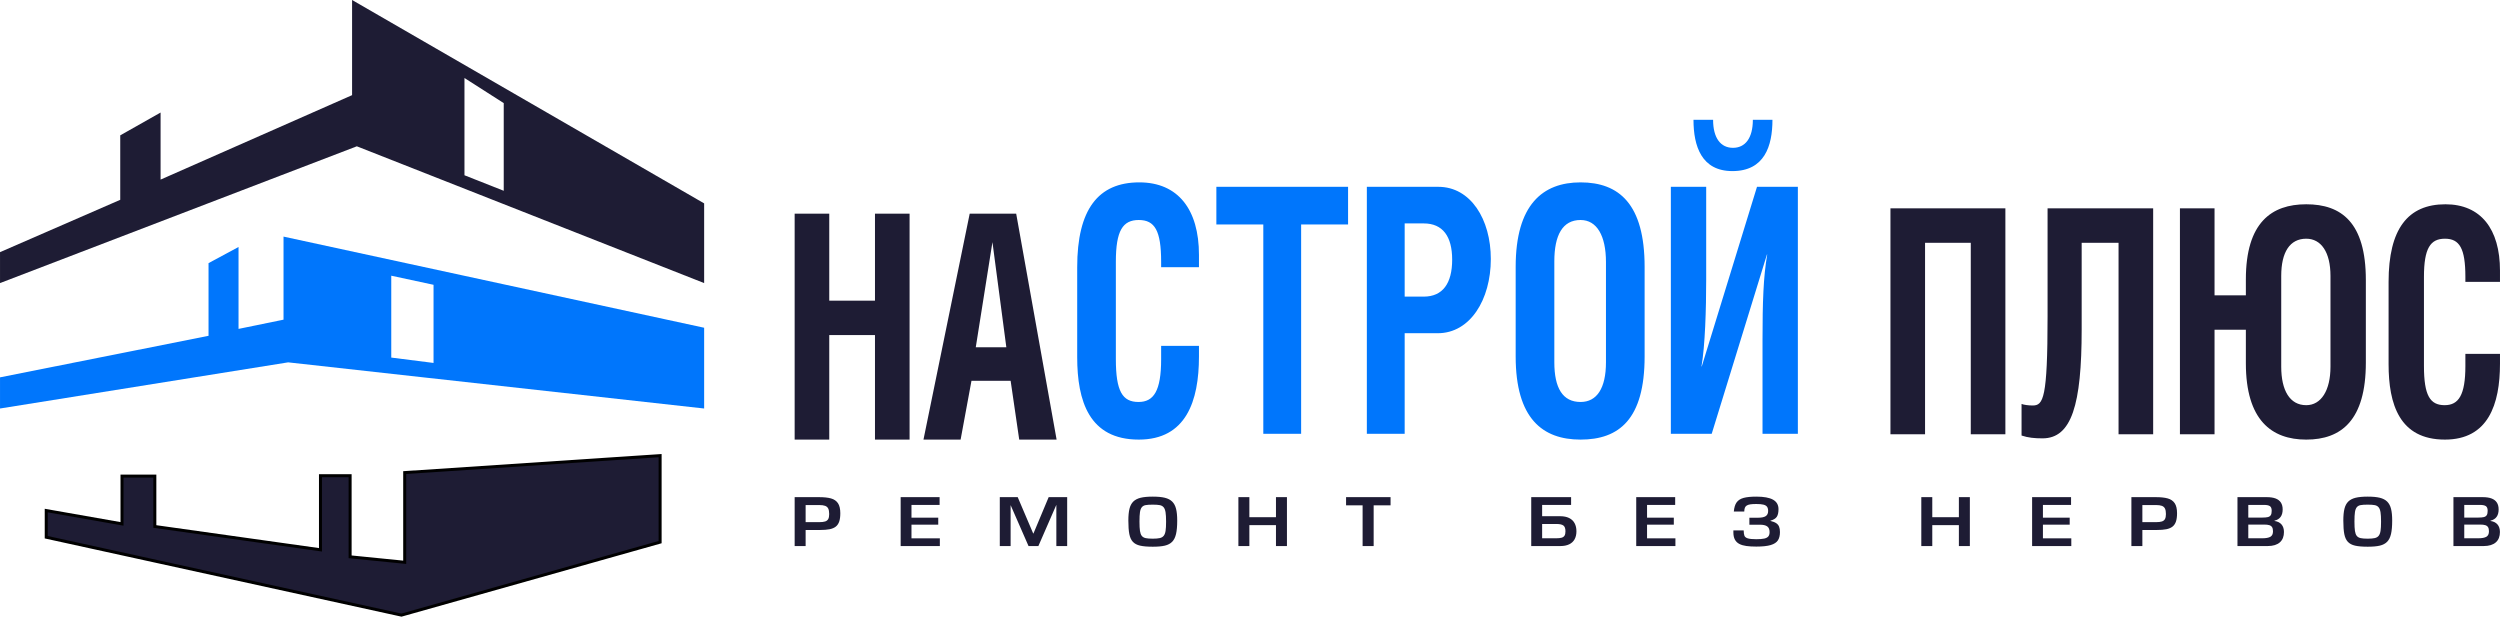 <?xml version="1.0" encoding="UTF-8"?> <svg xmlns="http://www.w3.org/2000/svg" xmlns:xlink="http://www.w3.org/1999/xlink" xmlns:xodm="http://www.corel.com/coreldraw/odm/2003" xml:space="preserve" width="140.647mm" height="34.693mm" version="1.1" style="shape-rendering:geometricPrecision; text-rendering:geometricPrecision; image-rendering:optimizeQuality; fill-rule:evenodd; clip-rule:evenodd" viewBox="0 0 16213.6 3999.41"> <defs> <style type="text/css"> .str0 {stroke:black;stroke-width:19.52;stroke-miterlimit:22.926} .fil1 {fill:#0076FC} .fil0 {fill:#1E1C34} .fil2 {fill:#1E1C34} .fil4 {fill:#0076FC;fill-rule:nonzero} .fil3 {fill:#1E1C34;fill-rule:nonzero} </style> </defs> <g id="Слой_x0020_1">  <g id="_1876023550400"> <path class="fil0" d="M779.73 1295.88l-779.73 339.46 0 200.56 2314.17 -887.09 2252.47 887.09 0 -516.83 -2283.32 -1319.08 0 617.11 -1241.93 547.69 0 -434.94 -261.65 147.96 0 418.06zm2487.14 -627.14l-254.69 -162.88 0 630.79 254.69 100.7 0 -568.61z"></path> <path class="fil1" d="M1352.34 2177.95l-1352.34 269.37 0 202.04 1868.65 -299.31 2697.99 299.31 0 -523.79 -2727.93 -591.13 0 538.74 -291.83 59.88 0 -531.27 -194.54 104.75 0 471.41zm1459.28 -330.91l-274.19 -58.98 0 531 274.19 34.81 0 -506.84z"></path> <polygon class="fil2 str0" points="2603.46,3989.35 299.76,3484.15 299.76,3311.24 791.24,3397.7 791.24,3087.64 1004.09,3087.64 1004.09,3414.66 2078.35,3565.76 2078.35,3085.24 2270.57,3085.24 2270.57,3611.28 2624.64,3646.7 2624.64,3065 4281.08,2955 4281.08,3515.93 "></polygon> <path class="fil3" d="M5378.08 1385.73l-224.44 0 0 1465.3 224.44 0 0 -677.85 296.52 0 0 677.85 224.44 0 0 -1465.3 -224.44 0 0 564.21 -296.52 0 0 -564.21zm611.07 1465.3l240.83 0 70.45 -381.54 253.92 0 55.71 381.54 242.45 0 -262.12 -1465.3 -301.44 0 -299.81 1465.3zm339.13 -598.7l108.12 -681.91 90.11 681.91 -198.23 0z"></path> <path class="fil3" d="M12260.45 1351.24l0 1465.3 224.44 0 0 -1242.05 296.53 0 0 1242.05 224.44 0 0 -1465.3 -745.4 0zm1019.01 0l0 702.2c0,531.74 -27.85,576.38 -96.66,576.38 -26.21,0 -57.34,-4.06 -72.08,-10.14l0 204.98c42.6,14.2 83.55,18.26 135.98,18.26 188.4,0 253.92,-217.15 253.92,-706.26l0 -562.17 239.18 0 0 1242.05 224.45 0 0 -1465.3 -684.79 0zm1082.88 0l-224.44 0 0 1465.3 224.44 0 0 -677.85 203.16 0 0 217.16c0,369.37 167.1,495.18 391.54,495.18 227.71,0 386.63,-125.82 386.63,-499.25l0 -535.78c0,-373.42 -158.92,-491.15 -386.63,-491.15 -224.45,0 -391.54,117.72 -391.54,487.09l0 103.5 -203.16 0 0 -564.2zm432.5 1026.93l0 -588.56c0,-154.24 55.7,-241.51 162.2,-241.51 96.66,0 157.26,87.27 157.26,241.51l0 588.56c0,154.24 -60.6,249.62 -157.26,249.62 -106.49,0 -162.2,-95.38 -162.2,-249.62zm1418.75 -550l0 -73.06c0,-269.93 -124.51,-430.26 -353.86,-430.26 -244.11,0 -368.62,160.33 -368.62,503.32l0 533.75c0,259.78 70.44,489.11 365.33,489.11 280.14,0 357.15,-227.3 357.15,-493.16l0 -62.91 -224.45 0 0 79.15c0,188.75 -44.23,253.68 -134.35,253.68 -95,0 -134.33,-62.92 -134.33,-253.68l0 -578.41c0,-184.69 40.96,-247.6 135.98,-247.6 95.01,0 132.7,62.91 132.7,247.6l0 32.47 224.45 0z"></path> <path class="fil4" d="M7775.8 1732.96l0 -79.87c0,-295.06 -136.1,-470.3 -386.81,-470.3 -266.81,0 -402.92,175.25 -402.92,550.17l0 583.44c0,283.94 77.02,534.63 399.35,534.63 306.22,0 390.38,-248.46 390.38,-539.07l0 -68.76 -245.34 0 0 86.51c0,206.31 -48.35,277.3 -146.84,277.3 -103.85,0 -146.83,-68.78 -146.83,-277.3l0 -632.24c0,-201.88 44.76,-270.64 148.63,-270.64 103.85,0 145.04,68.76 145.04,270.64l0 35.49 245.34 0zm662.58 -277.3l304.43 0 0 -244.02 -854.19 0 0 244.02 304.43 0 0 1357.66 245.34 0 0 -1357.66zm671.53 705.45l214.88 0c209.53,0 343.83,-217.4 343.83,-481.39 0,-257.34 -130.73,-468.08 -340.23,-468.08l-463.81 0 0 1601.68 245.34 0 0 -652.21zm0 -712.1l123.57 0c123.56,0 184.45,84.29 184.45,235.15 0,153.07 -60.89,239.58 -184.45,239.58l-123.57 0 0 -474.73zm719.88 281.73l0 581.22c0,403.75 175.49,539.07 420.83,539.07 248.92,0 415.45,-130.89 415.45,-539.07l0 -581.22c0,-408.19 -166.53,-547.94 -415.45,-547.94 -245.34,0 -420.83,144.2 -420.83,547.94zm420.83 -303.91c105.65,0 164.76,102.03 164.76,272.85l0 649.99c0,168.61 -59.1,257.34 -164.76,257.34 -116.41,0 -170.12,-90.96 -170.12,-257.34l0 -654.42c0,-170.82 53.71,-268.43 170.12,-268.43zm585.57 -215.19l0 1601.68 265.04 0 358.15 -1162.45 1.79 0c-25.06,144.2 -30.45,310.58 -30.45,554.61l0 607.84 229.22 0 0 -1601.68 -265.04 0 -358.15 1164.66 -1.79 0c23.27,-133.1 30.45,-372.7 30.45,-563.48l0 -601.18 -229.22 0zm146.84 -434.81c0,170.82 51.93,332.76 252.5,332.76 207.73,0 259.65,-161.94 259.65,-332.76l-127.13 0c0,119.79 -50.15,181.91 -128.94,181.91 -78.79,0 -128.93,-62.12 -128.93,-181.91l-127.15 0z"></path> <path class="fil3" d="M5153.65 3541.44l0 -317.21 157.69 0c32.3,0 58.33,2.76 78.1,8.32 19.86,5.58 34.86,15.89 45.07,30.99 10.13,15.18 15.25,36.77 15.25,64.95 0,21.73 -2.32,39.67 -7.01,53.64 -4.7,13.97 -12.12,25.06 -22.25,33.11 -10.21,8.05 -23.56,13.75 -40.05,17.08 -16.47,3.31 -37.4,4.93 -62.7,4.93l-92.93 0 0 104.19 -71.18 0zm71.18 -155l87.5 0c16.81,0 29.83,-1.49 38.96,-4.45 9.23,-2.96 15.91,-8.18 20.12,-15.67 4.12,-7.48 6.17,-18.28 6.17,-32.4 0,-15.39 -2.05,-27.24 -6.17,-35.64 -4.21,-8.4 -10.96,-14.26 -20.28,-17.65 -9.4,-3.46 -22.32,-5.15 -38.8,-5.15l-87.5 0 0 110.97zm686.45 -111.82l0 82.6 173.6 0 0 45.32 -173.6 0 0 88.94 183.99 0 0 49.97 -254.18 0 0 -317.21 252.61 0 0 50.39 -182.42 0zm1009.76 -50.39l0 317.21 -70.2 0 0 -267.31 -116.57 267.31 -63.85 0 -116.18 -265.54 0 265.54 -70.19 0 0 -317.21 116.17 0 100.35 235.4 1.9 0 98.54 -235.4 120.04 0zm396.77 152.11c0,-31.41 2.4,-56.96 7.26,-76.59 4.77,-19.55 13.01,-35.15 24.62,-46.72 11.62,-11.5 27.52,-19.76 47.54,-24.77 20.1,-4.95 46.39,-7.41 78.77,-7.41 32.21,0 58.34,2.47 78.44,7.41 20.1,5.01 36,13.2 47.7,24.77 11.71,11.5 20.1,27.1 25.05,46.86 5.03,19.7 7.49,45.25 7.49,76.45 0,36.07 -2.56,64.94 -7.57,86.61 -5.03,21.74 -13.35,38.61 -25.05,50.61 -11.7,11.93 -27.52,20.32 -47.29,25.06 -19.86,4.73 -46.15,7.07 -78.77,7.07 -34.61,0 -61.96,-2.34 -82.15,-7 -20.1,-4.66 -35.76,-12.92 -46.79,-24.84 -11.04,-11.93 -18.71,-28.66 -22.92,-50.11 -4.18,-21.46 -6.34,-50.62 -6.34,-87.39zm72.18 6.71c0,26.4 1.07,46.65 3.22,60.71 2.14,14.04 6.09,24.7 11.94,31.9 5.86,7.2 14.09,12 24.89,14.33 10.79,2.4 26.12,3.6 45.97,3.6 19.69,0 35.02,-1.27 45.97,-3.87 10.96,-2.62 19.37,-7.56 25.21,-14.91 5.84,-7.33 9.89,-17.93 12.04,-31.83 2.21,-13.9 3.29,-33.88 3.29,-59.92 0,-26.4 -1.15,-46.8 -3.46,-61.13 -2.39,-14.4 -6.58,-25.13 -12.6,-32.12 -6.02,-7.06 -14.26,-11.64 -24.57,-13.7 -10.36,-2.11 -25.7,-3.17 -45.88,-3.17 -20.76,0 -36.34,1.06 -46.71,3.1 -10.4,2.05 -18.47,6.64 -24.23,13.7 -5.78,7.06 -9.72,17.64 -11.86,31.62 -2.14,14.05 -3.22,34.6 -3.22,61.7zm956.38 -158.82l0 317.21 -71.18 0 0 -135.53 -172.53 0 0 135.53 -71.18 0 0 -317.21 71.18 0 0 130.01 172.53 0 0 -130.01 71.18 0zm490.7 317.21l0 -264.28 -107.27 0 0 -52.94 288.61 0 0 52.94 -109.66 0 0 264.28 -71.68 0zm1093.64 0l0 -317.21 258.54 0 0 50.39 -187.85 0 0 73.27 117.25 0c22.65,0 41.85,3.88 57.67,11.59 15.74,7.69 27.6,18.92 35.59,33.66 7.99,14.69 11.95,32.27 11.95,52.59 0,20.12 -3.97,37.34 -11.87,51.74 -7.91,14.33 -19.69,25.27 -35.26,32.75 -15.56,7.48 -34.61,11.23 -57.18,11.23l-188.84 0zm70.69 -50.4l90.55 0c15.32,0 27.27,-1.27 35.92,-3.75 8.65,-2.54 14.91,-7.06 18.87,-13.55 3.95,-6.43 5.93,-15.82 5.93,-28.09 0,-18.14 -4.37,-30.56 -13.18,-37.27 -8.82,-6.71 -23.9,-10.1 -45.15,-10.1l-92.94 0 0 92.75zm680.43 -216.42l0 82.6 173.61 0 0 45.32 -173.61 0 0 88.94 183.99 0 0 49.97 -254.17 0 0 -317.21 252.6 0 0 50.39 -182.42 0zm663.73 83.01l57.34 0c22.17,0 38.39,-3.46 48.79,-10.38 10.28,-6.85 15.48,-17.93 15.48,-33.25 0,-11.64 -2.31,-20.75 -7.01,-27.24 -4.69,-6.57 -12.44,-11.16 -23.4,-13.91 -10.87,-2.74 -26.28,-4.16 -46.31,-4.16 -16.39,0 -29.49,0.77 -39.13,2.26 -9.73,1.56 -17.38,4.09 -23.08,7.7 -5.68,3.67 -9.72,8.54 -12.02,14.69 -2.39,6.13 -3.62,14.11 -3.87,24.06l-67.73 0c2.22,-25.63 8.24,-45.39 18.12,-59.15 9.9,-13.83 24.97,-23.51 45.07,-29.07 20.19,-5.58 47.96,-8.33 83.22,-8.33 48.52,0 84.44,6.63 108.02,19.83 23.56,13.28 35.34,33.74 35.34,61.56 0,22.31 -3.87,38.96 -11.46,49.97 -7.65,10.94 -21.34,19.14 -40.95,24.57l0 1.63c15.99,3.74 28.35,8.54 37.33,14.54 8.9,5.93 15.24,13.56 18.95,22.94 3.71,9.31 5.52,20.97 5.52,34.86 0,22.31 -4.46,40.17 -13.35,53.79 -8.9,13.56 -24.47,23.66 -46.71,30.35 -22.25,6.64 -53.32,9.96 -93.28,9.96 -24.95,0 -46.38,-1.28 -64.42,-3.75 -17.96,-2.47 -33.2,-6.99 -45.73,-13.48 -12.52,-6.5 -22.08,-15.89 -28.67,-28.02 -6.59,-12.15 -9.88,-27.75 -9.88,-46.66l0 -13.2 66.72 0c0.42,16.16 2.14,27.97 5.12,35.3 3.04,7.41 10.29,12.92 21.66,16.52 11.46,3.6 29.82,5.43 55.2,5.43 22.26,0 39.47,-1.41 51.75,-4.16 12.2,-2.82 21.02,-7.48 26.36,-14.11 5.36,-6.57 8,-15.89 8,-27.97 0,-17.14 -5.12,-29.43 -15.24,-36.76 -10.23,-7.34 -25.88,-11.02 -47.06,-11.02l-68.71 0 0 -45.32zm1429.87 -133.4l0 317.21 -71.18 0 0 -135.53 -172.53 0 0 135.53 -71.18 0 0 -317.21 71.18 0 0 130.01 172.53 0 0 -130.01 71.18 0zm473.89 50.39l0 82.6 173.6 0 0 45.32 -173.6 0 0 88.94 183.99 0 0 49.97 -254.18 0 0 -317.21 252.61 0 0 50.39 -182.42 0zm573.75 266.82l0 -317.21 157.69 0c32.3,0 58.33,2.76 78.1,8.32 19.86,5.58 34.86,15.89 45.07,30.99 10.13,15.18 15.25,36.77 15.25,64.95 0,21.73 -2.32,39.67 -7.01,53.64 -4.7,13.97 -12.12,25.06 -22.25,33.11 -10.21,8.05 -23.56,13.75 -40.05,17.08 -16.47,3.31 -37.4,4.93 -62.7,4.93l-92.93 0 0 104.19 -71.18 0zm71.18 -155l87.5 0c16.81,0 29.83,-1.49 38.96,-4.45 9.23,-2.96 15.91,-8.18 20.12,-15.67 4.12,-7.48 6.17,-18.28 6.17,-32.4 0,-15.39 -2.05,-27.24 -6.17,-35.64 -4.21,-8.4 -10.96,-14.26 -20.28,-17.65 -9.4,-3.46 -22.32,-5.15 -38.8,-5.15l-87.5 0 0 110.97zm686.95 -111.82l0 82.17 89.98 0c16.14,0 28.51,-1.06 37.07,-3.18 8.57,-2.19 14.82,-6.35 18.79,-12.63 3.94,-6.2 5.93,-15.67 5.93,-28.23 0,-14.68 -3.79,-24.64 -11.45,-30.06 -7.68,-5.36 -20.43,-8.06 -38.4,-8.06l-101.92 0zm0 127.49l0 88.94 89.98 0c24.55,0 42.35,-3.32 53.55,-9.88 11.14,-6.64 16.65,-18.42 16.65,-35.44 0,-11.22 -1.89,-20.05 -5.67,-26.4 -3.88,-6.28 -9.9,-10.8 -18.05,-13.34 -8.23,-2.62 -19.45,-3.88 -33.62,-3.88l-102.83 0zm-70.19 139.34l0 -317.21 189.83 0c22.49,0 41.36,2.76 56.6,8.32 15.24,5.58 26.86,14.26 34.77,26.12 7.91,11.85 11.94,26.89 11.94,45.17 0,40.24 -17.64,64.59 -52.89,72.93l0 2.05c19.85,2.67 34.93,10.23 45.48,22.51 10.55,12.35 15.82,28.73 15.82,49.05 0,14.05 -2.14,26.69 -6.43,37.9 -4.36,11.22 -10.86,20.83 -19.76,28.73 -8.82,7.98 -19.86,13.98 -33.05,18.14 -13.18,4.16 -28.75,6.28 -46.55,6.28l-195.76 0zm686.53 -165.1c0,-31.41 2.39,-56.96 7.26,-76.59 4.76,-19.55 13,-35.15 24.62,-46.72 11.62,-11.5 27.52,-19.76 47.54,-24.77 20.1,-4.95 46.39,-7.41 78.77,-7.41 32.21,0 58.33,2.47 78.44,7.41 20.1,5.01 36,13.2 47.7,24.77 11.7,11.5 20.09,27.1 25.05,46.86 5.01,19.7 7.49,45.25 7.49,76.45 0,36.07 -2.56,64.94 -7.57,86.61 -5.03,21.74 -13.35,38.61 -25.05,50.61 -11.71,11.93 -27.52,20.32 -47.29,25.06 -19.86,4.73 -46.15,7.07 -78.77,7.07 -34.61,0 -61.96,-2.34 -82.15,-7 -20.1,-4.66 -35.76,-12.92 -46.79,-24.84 -11.04,-11.93 -18.72,-28.66 -22.92,-50.11 -4.2,-21.46 -6.34,-50.62 -6.34,-87.39zm72.18 6.71c0,26.4 1.06,46.65 3.22,60.71 2.14,14.04 6.09,24.7 11.94,31.9 5.84,7.2 14.09,12 24.88,14.33 10.79,2.4 26.12,3.6 45.98,3.6 19.68,0 35.01,-1.27 45.96,-3.87 10.97,-2.62 19.37,-7.56 25.22,-14.91 5.84,-7.33 9.88,-17.93 12.04,-31.83 2.21,-13.9 3.29,-33.88 3.29,-59.92 0,-26.4 -1.15,-46.8 -3.46,-61.13 -2.39,-14.4 -6.59,-25.13 -12.6,-32.12 -6.02,-7.06 -14.26,-11.64 -24.57,-13.7 -10.38,-2.11 -25.7,-3.17 -45.88,-3.17 -20.76,0 -36.35,1.06 -46.72,3.1 -10.39,2.05 -18.46,6.64 -24.23,13.7 -5.76,7.06 -9.71,17.64 -11.85,31.62 -2.16,14.05 -3.22,34.6 -3.22,61.7zm712.17 -108.43l0 82.17 89.96 0c16.15,0 28.52,-1.06 37.09,-3.18 8.55,-2.19 14.82,-6.35 18.78,-12.63 3.95,-6.2 5.93,-15.67 5.93,-28.23 0,-14.68 -3.78,-24.64 -11.45,-30.06 -7.67,-5.36 -20.43,-8.06 -38.39,-8.06l-101.92 0zm0 127.49l0 88.94 89.96 0c24.55,0 42.35,-3.32 53.56,-9.88 11.12,-6.64 16.65,-18.42 16.65,-35.44 0,-11.22 -1.9,-20.05 -5.68,-26.4 -3.88,-6.28 -9.89,-10.8 -18.04,-13.34 -8.24,-2.62 -19.46,-3.88 -33.63,-3.88l-102.82 0zm-70.2 139.34l0 -317.21 189.84 0c22.48,0 41.35,2.76 56.59,8.32 15.24,5.58 26.86,14.26 34.77,26.12 7.92,11.85 11.94,26.89 11.94,45.17 0,40.24 -17.63,64.59 -52.89,72.93l0 2.05c19.86,2.67 34.93,10.23 45.48,22.51 10.55,12.35 15.83,28.73 15.83,49.05 0,14.05 -2.16,26.69 -6.43,37.9 -4.36,11.22 -10.87,20.83 -19.77,28.73 -8.81,7.98 -19.85,13.98 -33.04,18.14 -13.19,4.16 -28.75,6.28 -46.55,6.28l-195.77 0z"></path> </g> </g> </svg> 